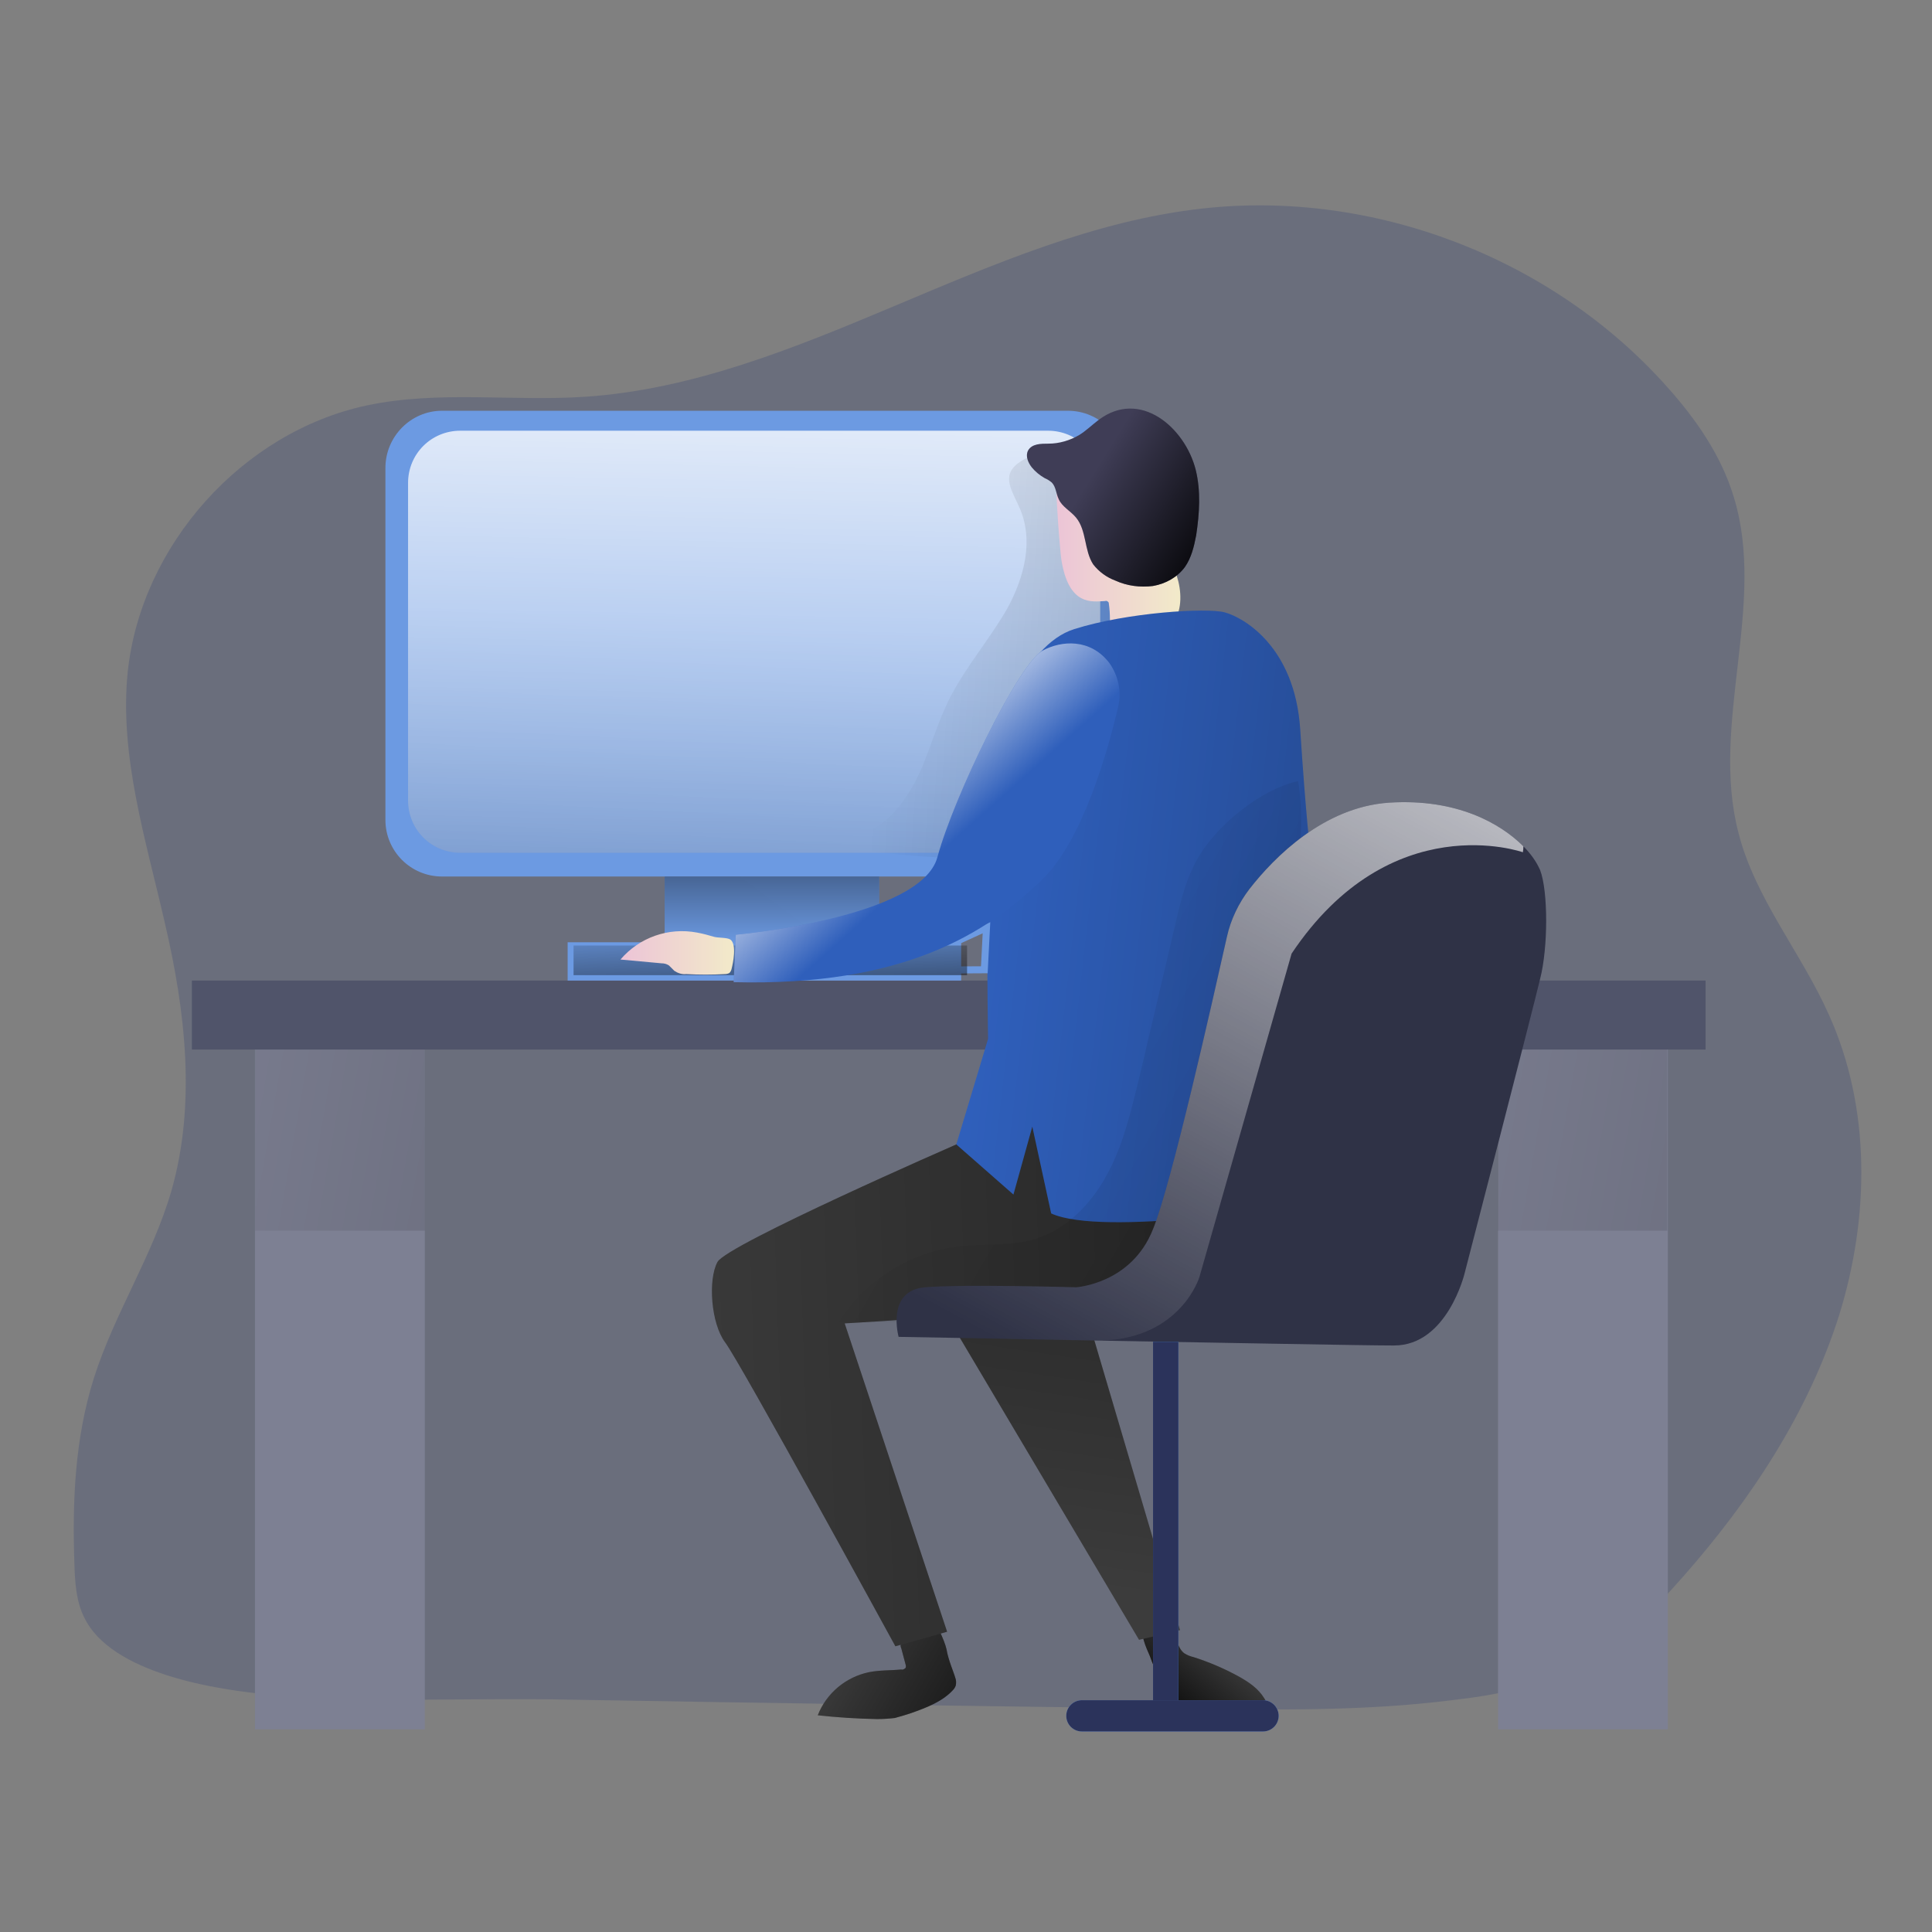 <svg width="512" height="512" viewBox="0 0 512 512" fill="none" xmlns="http://www.w3.org/2000/svg">
<rect x="0" y="0" width="512" height="512" fill="#808080" stroke="none"/>
<mask id="mask0_842_1471" style="mask-type:luminance" maskUnits="userSpaceOnUse" x="6" y="6" width="500" height="500">
<path d="M6 6H506V506H6V6Z" fill="white"/>
</mask>
<g mask="url(#mask0_842_1471)">
<path opacity="0.2" d="M316.427 452.856C339.142 453.142 362.142 453.428 384.713 450.571C396.142 449.285 407.427 447.142 417.57 441.856C428.856 436.285 437.856 427.142 446.142 417.713C463.999 397.428 479.284 374.285 487.427 348.428C495.427 322.571 495.856 293.713 484.713 268.999C477.427 252.571 465.142 238.142 460.713 220.713C453.142 191.713 468.284 160.142 459.427 131.571C456.142 120.713 449.427 110.999 441.713 102.428C411.284 68.285 363.856 50.142 318.427 55.285C261.57 61.713 212.142 101.285 155.142 105.142C135.856 106.428 116.284 103.428 97.284 107.428C64.284 114.428 37.427 144.428 33.856 177.999C31.57 200.428 38.713 222.713 43.713 244.713C49.142 267.999 51.999 292.571 45.427 315.571C40.427 332.856 30.285 348.142 24.856 365.285C19.856 381.142 19.142 397.856 19.713 414.285C19.856 419.142 20.142 424.285 22.285 428.571C29.427 443.571 57.427 447.856 71.999 449.142C97.999 451.428 124.999 449.856 150.999 450.428C206.142 451.38 261.284 452.19 316.427 452.856Z" fill="#162870"/>
<path d="M253.14 444.571C253.425 445.285 253.425 446 253.282 446.714C253.092 447.19 252.854 447.571 252.568 447.857C249.711 451 245.425 452.571 241.425 454C239.997 454.476 238.568 454.904 237.14 455.285C235.52 455.476 233.949 455.571 232.425 455.571C227.187 455.476 221.949 455.143 216.711 454.571C218.997 448.714 224.14 444.428 230.282 443.143C233.14 442.571 235.997 442.714 238.854 442.428C239.282 442.571 239.711 442.285 239.997 442C240.092 441.714 240.092 441.428 239.997 441.143L238.854 436.857C238.663 436.476 238.616 436.095 238.711 435.714C238.997 435.143 239.568 434.857 240.14 434.714C241.997 434.143 243.282 428.428 245.425 428.285C247.568 428.143 250.425 435 250.854 437.143C251.282 439.857 252.854 443.428 253.14 444.571Z" fill="#4A4A4A"/>
<path d="M253.14 444.571C253.425 445.285 253.425 446 253.282 446.714C253.092 447.19 252.854 447.571 252.568 447.857C249.711 451 245.425 452.571 241.425 454C239.997 454.476 238.568 454.904 237.14 455.285C235.52 455.476 233.949 455.571 232.425 455.571C227.187 455.476 221.949 455.143 216.711 454.571C218.997 448.714 224.14 444.428 230.282 443.143C233.14 442.571 235.997 442.714 238.854 442.428C239.282 442.571 239.711 442.285 239.997 442C240.092 441.714 240.092 441.428 239.997 441.143L238.854 436.857C238.663 436.476 238.616 436.095 238.711 435.714C238.997 435.143 239.568 434.857 240.14 434.714C241.997 434.143 243.282 428.428 245.425 428.285C247.568 428.143 250.425 435 250.854 437.143C251.282 439.857 252.854 443.428 253.14 444.571Z" fill="url(#paint0_linear_842_1471)"/>
<path d="M311.142 449.714C316.57 454.857 324.713 455.999 332.142 455.142C333.428 454.999 334.856 454.571 335.428 453.571C336.142 452.428 335.713 450.999 334.999 449.999C333.428 447.428 330.856 445.714 328.285 444.285C324.475 442.19 320.475 440.476 316.285 439.142C315.428 438.952 314.618 438.618 313.856 438.142C312.142 436.857 311.999 434.428 310.713 432.857C310.142 432.142 304.142 430.428 303.428 430.999C301.713 432.428 303.856 436.857 304.713 438.857C306.142 442.857 307.999 446.714 311.142 449.714Z" fill="#4A4A4A"/>
<path d="M311.142 449.714C316.57 454.857 324.713 455.999 332.142 455.142C333.428 454.999 334.856 454.571 335.428 453.571C336.142 452.428 335.713 450.999 334.999 449.999C333.428 447.428 330.856 445.714 328.285 444.285C324.475 442.19 320.475 440.476 316.285 439.142C315.428 438.952 314.618 438.618 313.856 438.142C312.142 436.857 311.999 434.428 310.713 432.857C310.142 432.142 304.142 430.428 303.428 430.999C301.713 432.428 303.856 436.857 304.713 438.857C306.142 442.857 307.999 446.714 311.142 449.714Z" fill="url(#paint1_linear_842_1471)"/>
<path d="M397 274.857H442V458.286H397V274.857Z" fill="#7D8093"/>
<path d="M67.572 274.857H112.572V458.286H67.572V274.857Z" fill="#7D8093"/>
<path d="M67.572 274.857H112.572V326.143H67.572V274.857Z" fill="url(#paint2_linear_842_1471)"/>
<path d="M396.857 274.857H441.857V326.143H396.857V274.857Z" fill="url(#paint3_linear_842_1471)"/>
<path d="M50.855 259.856H451.998V278.142H50.855V259.856Z" fill="#50546A"/>
<path d="M253.426 303.285C253.426 303.285 192.569 329.856 190.14 334.428C187.569 339.142 188.426 350.713 192.14 355.713C195.997 360.713 237.283 436.285 237.283 436.285L250.997 432.428L223.854 350.713C223.854 350.713 298.997 346.57 304.426 341.142C309.854 335.713 317.283 319.428 317.283 319.428L278.14 283.999L253.426 303.285Z" fill="#3C3C3C"/>
<path d="M253.426 303.285C253.426 303.285 192.569 329.856 190.14 334.428C187.569 339.142 188.426 350.713 192.14 355.713C195.997 360.713 237.283 436.285 237.283 436.285L250.997 432.428L223.854 350.713C223.854 350.713 298.997 346.57 304.426 341.142C309.854 335.713 317.283 319.428 317.283 319.428L278.14 283.999L253.426 303.285Z" fill="url(#paint4_linear_842_1471)"/>
<path d="M102.141 123.999C102.141 115.714 108.855 108.856 117.141 108.856H282.998C291.426 108.856 298.141 115.714 298.141 123.999V217.285C298.141 225.571 291.426 232.285 282.998 232.285H117.141C108.855 232.285 102.141 225.571 102.141 217.285V123.999Z" fill="#6C9AE2"/>
<path d="M108.141 128C108.141 120.285 114.283 114.143 121.998 114.143H277.712C285.426 114.143 291.569 120.285 291.569 128V212.143C291.569 219.857 285.426 226 277.712 226H121.998C114.283 226 108.141 219.857 108.141 212.143V128Z" fill="url(#paint5_linear_842_1471)"/>
<path d="M108.141 128C108.141 120.285 114.283 114.143 121.998 114.143H277.712C285.426 114.143 291.569 120.285 291.569 128V212.143C291.569 219.857 285.426 226 277.712 226H121.998C114.283 226 108.141 219.857 108.141 212.143V128Z" fill="url(#paint6_linear_842_1471)"/>
<path d="M266.997 161.142C262.283 169.428 255.997 176.571 251.712 185C248.569 191.142 246.712 197.857 243.997 204.142C241.14 210.428 237.14 216.571 231.14 219.857C228.712 221.142 225.711 222.285 224.426 224.714C237.283 226.714 250.426 227.714 263.426 227.428C264.283 227.523 265.092 227.428 265.854 227.142C266.854 226.571 267.569 225.714 268.14 224.857C276.997 212.142 291.712 203 295.997 188.142C297.997 181.285 297.426 174 296.854 166.857C296.14 157.571 295.569 148.142 294.14 139C293.14 132 292.426 124.428 284.997 121.428C280.712 119.714 274.712 119.571 270.712 122.142C265.14 125.571 267.854 129.428 269.997 134.142C274.14 143 271.426 153 266.997 161.142Z" fill="url(#paint7_linear_842_1471)"/>
<path d="M292.856 159.284C293.141 159.189 293.38 159.236 293.57 159.427C293.76 159.522 293.856 159.713 293.856 159.998C294.046 161.332 294.141 162.713 294.141 164.141C294.141 165.57 294.713 166.856 295.57 167.998C296.856 169.427 299.141 169.57 301.141 169.57C301.522 169.665 301.951 169.665 302.427 169.57C302.999 169.284 303.522 168.951 303.999 168.57C305.427 167.713 307.141 167.856 308.57 167.141C309.141 166.856 309.665 166.475 310.141 165.998C312.999 162.998 313.284 158.284 312.284 154.141C311.284 150.141 309.427 146.284 308.284 142.284C307.427 138.713 307.141 134.713 304.999 131.713C304.713 130.856 303.999 130.427 303.141 130.284C299.999 129.808 296.903 129.617 293.856 129.713C291.284 129.713 288.713 129.856 286.427 131.141C284.999 131.856 281.141 125.856 280.141 127.141C279.427 127.998 280.999 146.856 281.284 148.427C283.284 160.713 289.427 159.427 292.856 159.284Z" fill="url(#paint8_linear_842_1471)"/>
<path d="M264.142 194.857C264.142 194.857 270.856 170.999 284.713 166.714C298.713 162.285 319.856 160.999 324.571 162.285C329.428 163.571 343.142 171.285 344.571 193.285C345.999 215.428 347.285 226.428 347.285 226.428L343.571 319.428C343.571 319.428 292.285 327.857 278.571 321.571L273.571 298.571L268.571 316.571L253.428 303.285L261.856 275.285C261.856 275.285 260.571 208.571 264.142 194.857Z" fill="#2F5FBB"/>
<path d="M264.142 194.857C264.142 194.857 270.856 170.999 284.713 166.714C298.713 162.285 319.856 160.999 324.571 162.285C329.428 163.571 343.142 171.285 344.571 193.285C345.999 215.428 347.285 226.428 347.285 226.428L343.571 319.428C343.571 319.428 292.285 327.857 278.571 321.571L273.571 298.571L268.571 316.571L253.428 303.285L261.856 275.285C261.856 275.285 260.571 208.571 264.142 194.857Z" fill="url(#paint9_linear_842_1471)"/>
<path opacity="0.5" d="M317.857 226.713C314.428 232.285 312.857 238.856 311.428 245.142L301.714 286.428C299.571 294.999 297.571 303.713 293.285 311.428C289.142 319.142 282.428 325.999 273.999 328.428C267.714 330.285 260.999 329.57 254.428 330.285C241.285 331.713 229.428 339.142 222.285 350.428C249.142 350.713 275.999 349.285 302.571 345.856C306.428 345.428 310.571 344.856 313.857 342.713C317.857 340.142 320.285 335.999 322.142 331.713C326.285 322.57 328.999 312.999 331.285 303.285C335.19 287.38 338.238 271.285 340.428 254.999C342.428 240.142 346.571 221.713 343.999 206.999C334.285 209.142 322.999 218.285 317.857 226.713Z" fill="url(#paint10_linear_842_1471)"/>
<path d="M236.713 257.141L260.856 256.998L261.427 245.855L236.713 257.141Z" stroke="#6C9AE2" stroke-width="1.857" stroke-miterlimit="100"/>
<path d="M251.855 350.285L301.855 434.571L312.713 431.999L287.713 347.428L251.855 350.285Z" fill="#3C3C3C"/>
<path d="M251.855 350.285L301.855 434.571L312.713 431.999L287.713 347.428L251.855 350.285Z" fill="url(#paint11_linear_842_1471)"/>
<path d="M408.143 259.427C406.143 267.856 388.143 337.427 388.143 337.427C388.143 337.427 383.572 356.57 369.429 356.57C361.857 356.57 324.572 355.856 291.714 355.285C263.286 354.713 238.143 354.285 238.143 354.285C238.143 354.285 234.714 341.999 245.143 341.142C255.572 340.285 285.143 341.142 285.143 341.142C285.143 341.142 299.857 340.285 305.572 325.713C310.429 313.856 321.286 265.427 325.143 248.285C326.143 243.713 328.286 239.285 331.143 235.57C337.714 227.142 350.857 213.856 368.143 212.713C386.143 211.57 397.714 218.285 403.714 224.285C405.572 226.142 407.143 228.285 408.143 230.57C410.286 236.142 410.286 251.142 408.143 259.427Z" fill="#2F3246"/>
<path d="M403.714 224.285C403.714 224.856 403.667 225.38 403.572 225.856C403.572 225.856 368.572 213.427 342.286 252.713L317.857 338.427C317.857 338.427 313 354.713 291.714 355.285C263.286 354.856 238.143 354.285 238.143 354.285C238.143 354.285 234.714 341.999 245.143 341.142C255.572 340.285 285.143 341.142 285.143 341.142C285.143 341.142 299.857 340.285 305.572 325.713C310.429 313.856 321.286 265.427 325.143 248.285C326.143 243.713 328.286 239.285 331.143 235.57C337.714 227.142 350.857 213.856 368.143 212.713C386.143 211.57 397.714 218.285 403.714 224.285Z" fill="url(#paint12_linear_842_1471)"/>
<path d="M305.57 355.571H312.285V458.714H305.57V355.571Z" fill="#499DF9"/>
<path d="M305.57 355.571H312.285V458.714H305.57V355.571Z" fill="#2B335B"/>
<path d="M282.572 454.713C282.572 452.427 284.429 450.57 286.715 450.57H334.715C337.001 450.57 338.858 452.427 338.858 454.713C338.858 456.999 337.001 458.856 334.715 458.856H286.715C284.429 458.856 282.572 456.999 282.572 454.713Z" fill="#6C9AE2"/>
<path d="M282.572 454.713C282.572 452.427 284.429 450.57 286.715 450.57H334.715C337.001 450.57 338.858 452.427 338.858 454.713C338.858 456.999 337.001 458.856 334.715 458.856H286.715C284.429 458.856 282.572 456.999 282.572 454.713Z" fill="#2B335B"/>
<path d="M176.143 232.284H233V255.856H176.143V232.284Z" fill="#6C9AE2"/>
<path d="M176.143 232.284H233V255.856H176.143V232.284Z" fill="url(#paint13_linear_842_1471)"/>
<path d="M150.43 249.714H254.715V259.857H150.43V249.714Z" fill="#6C9AE2"/>
<path d="M151.998 250.57H256.284V258.427H151.998V250.57Z" fill="url(#paint14_linear_842_1471)"/>
<path d="M291.142 111.285C289.428 112.571 287.856 114.142 285.999 115.285C283.571 116.714 280.713 117.571 277.856 117.571C275.856 117.571 273.428 117.571 272.428 119.428C271.713 120.856 272.428 122.571 273.428 123.856C274.38 124.999 275.523 125.952 276.856 126.714C277.523 126.999 278.142 127.38 278.713 127.856C279.856 128.999 279.856 130.856 280.571 132.285C281.428 134.285 283.713 135.428 285.142 137.142C287.999 140.571 287.285 145.856 289.713 149.571C291.285 151.571 293.285 152.999 295.571 153.856C298.713 155.285 302.142 155.714 305.571 155.285C308.856 154.714 311.999 152.999 313.999 150.285C315.713 147.856 316.428 144.856 316.999 141.856C317.856 136.142 318.285 130.142 316.856 124.428C313.999 113.285 302.142 102.999 291.142 111.285Z" fill="#3F3D56"/>
<path d="M291.142 111.285C289.428 112.571 287.856 114.142 285.999 115.285C283.571 116.714 280.713 117.571 277.856 117.571C275.856 117.571 273.428 117.571 272.428 119.428C271.713 120.856 272.428 122.571 273.428 123.856C274.38 124.999 275.523 125.952 276.856 126.714C277.523 126.999 278.142 127.38 278.713 127.856C279.856 128.999 279.856 130.856 280.571 132.285C281.428 134.285 283.713 135.428 285.142 137.142C287.999 140.571 287.285 145.856 289.713 149.571C291.285 151.571 293.285 152.999 295.571 153.856C298.713 155.285 302.142 155.714 305.571 155.285C308.856 154.714 311.999 152.999 313.999 150.285C315.713 147.856 316.428 144.856 316.999 141.856C317.856 136.142 318.285 130.142 316.856 124.428C313.999 113.285 302.142 102.999 291.142 111.285Z" fill="url(#paint15_linear_842_1471)"/>
<path d="M293.997 175.714C296.426 179.143 297.283 183.428 296.283 187.428C293.854 197.857 287.14 222.714 275.997 233.286C261.569 247.143 239.711 261.428 194.426 260.286L194.997 247.714C194.997 247.714 244.14 243.286 248.426 227.143C252.854 210.857 269.997 175.857 276.283 172.428C281.283 169.714 288.997 169.143 293.997 175.714Z" fill="#2F5FBB"/>
<path d="M293.997 175.714C296.426 179.143 297.283 183.428 296.283 187.428C293.854 197.857 287.14 222.714 275.997 233.286C261.569 247.143 239.711 261.428 194.426 260.286L194.997 247.714C194.997 247.714 244.14 243.286 248.426 227.143C252.854 210.857 269.997 175.857 276.283 172.428C281.283 169.714 288.997 169.143 293.997 175.714Z" fill="url(#paint16_linear_842_1471)"/>
<path d="M184.713 247.141C177.142 245.713 169.428 248.427 164.428 254.284L175.285 255.284C176.047 255.284 176.713 255.475 177.285 255.856C177.761 256.332 178.237 256.808 178.713 257.284C179.571 257.856 180.713 258.284 181.856 258.141C185.285 258.332 188.713 258.332 192.142 258.141C192.523 258.141 192.904 258.046 193.285 257.856C193.571 257.57 193.761 257.237 193.856 256.856C194.285 255.141 195.285 250.284 193.571 248.998C192.713 248.427 190.285 248.57 189.285 248.284C187.856 247.856 186.285 247.427 184.713 247.141Z" fill="url(#paint17_linear_842_1471)"/>
</g>
<defs>
<linearGradient id="paint0_linear_842_1471" x1="209.282" y1="428.684" x2="278.894" y2="468.963" gradientUnits="userSpaceOnUse">
<stop stop-opacity="0"/>
<stop offset="0.99"/>
</linearGradient>
<linearGradient id="paint1_linear_842_1471" x1="328.293" y1="431.471" x2="306.649" y2="458.049" gradientUnits="userSpaceOnUse">
<stop stop-opacity="0"/>
<stop offset="0.99"/>
</linearGradient>
<linearGradient id="paint2_linear_842_1471" x1="23.794" y1="288.9" x2="876.667" y2="437.992" gradientUnits="userSpaceOnUse">
<stop stop-opacity="0"/>
<stop offset="0.99"/>
</linearGradient>
<linearGradient id="paint3_linear_842_1471" x1="353.076" y1="288.9" x2="1205.95" y2="437.992" gradientUnits="userSpaceOnUse">
<stop stop-opacity="0"/>
<stop offset="0.99"/>
</linearGradient>
<linearGradient id="paint4_linear_842_1471" x1="167.507" y1="363.143" x2="594.484" y2="348.899" gradientUnits="userSpaceOnUse">
<stop stop-opacity="0"/>
<stop offset="0.99"/>
</linearGradient>
<linearGradient id="paint5_linear_842_1471" x1="200.131" y1="165.104" x2="172.717" y2="700.067" gradientUnits="userSpaceOnUse">
<stop stop-opacity="0"/>
<stop offset="0.99"/>
</linearGradient>
<linearGradient id="paint6_linear_842_1471" x1="197.828" y1="269.21" x2="201.937" y2="70.244" gradientUnits="userSpaceOnUse">
<stop stop-color="white" stop-opacity="0"/>
<stop offset="0.99" stop-color="white"/>
</linearGradient>
<linearGradient id="paint7_linear_842_1471" x1="233.477" y1="171.862" x2="682.383" y2="199.267" gradientUnits="userSpaceOnUse">
<stop stop-opacity="0"/>
<stop offset="0.99"/>
</linearGradient>
<linearGradient id="paint8_linear_842_1471" x1="279.933" y1="148.291" x2="312.813" y2="148.291" gradientUnits="userSpaceOnUse">
<stop stop-color="#ECC4D7"/>
<stop offset="0.42" stop-color="#EFD4D1"/>
<stop offset="1" stop-color="#F2EAC9"/>
</linearGradient>
<linearGradient id="paint9_linear_842_1471" x1="263.498" y1="238.007" x2="709.938" y2="288.981" gradientUnits="userSpaceOnUse">
<stop stop-opacity="0"/>
<stop offset="0.99"/>
</linearGradient>
<linearGradient id="paint10_linear_842_1471" x1="247.869" y1="258.469" x2="652.374" y2="490.323" gradientUnits="userSpaceOnUse">
<stop stop-opacity="0"/>
<stop offset="0.99"/>
</linearGradient>
<linearGradient id="paint11_linear_842_1471" x1="277.951" y1="420.438" x2="320.708" y2="130.482" gradientUnits="userSpaceOnUse">
<stop stop-opacity="0"/>
<stop offset="0.99"/>
</linearGradient>
<linearGradient id="paint12_linear_842_1471" x1="279.292" y1="363.143" x2="413.579" y2="113.752" gradientUnits="userSpaceOnUse">
<stop stop-color="white" stop-opacity="0"/>
<stop offset="0.99" stop-color="white"/>
</linearGradient>
<linearGradient id="paint13_linear_842_1471" x1="204.625" y1="250.113" x2="204.442" y2="197.12" gradientUnits="userSpaceOnUse">
<stop stop-opacity="0"/>
<stop offset="0.99"/>
</linearGradient>
<linearGradient id="paint14_linear_842_1471" x1="203.725" y1="242.052" x2="205.266" y2="284.259" gradientUnits="userSpaceOnUse">
<stop stop-opacity="0"/>
<stop offset="0.99"/>
</linearGradient>
<linearGradient id="paint15_linear_842_1471" x1="289.765" y1="125.189" x2="325.937" y2="147.658" gradientUnits="userSpaceOnUse">
<stop stop-opacity="0"/>
<stop offset="0.99"/>
</linearGradient>
<linearGradient id="paint16_linear_842_1471" x1="250.316" y1="224.808" x2="223.453" y2="194.664" gradientUnits="userSpaceOnUse">
<stop stop-color="white" stop-opacity="0"/>
<stop offset="0.99" stop-color="white"/>
</linearGradient>
<linearGradient id="paint17_linear_842_1471" x1="164.473" y1="252.507" x2="194.501" y2="252.507" gradientUnits="userSpaceOnUse">
<stop stop-color="#ECC4D7"/>
<stop offset="0.42" stop-color="#EFD4D1"/>
<stop offset="1" stop-color="#F2EAC9"/>
</linearGradient>
</defs>
</svg>
